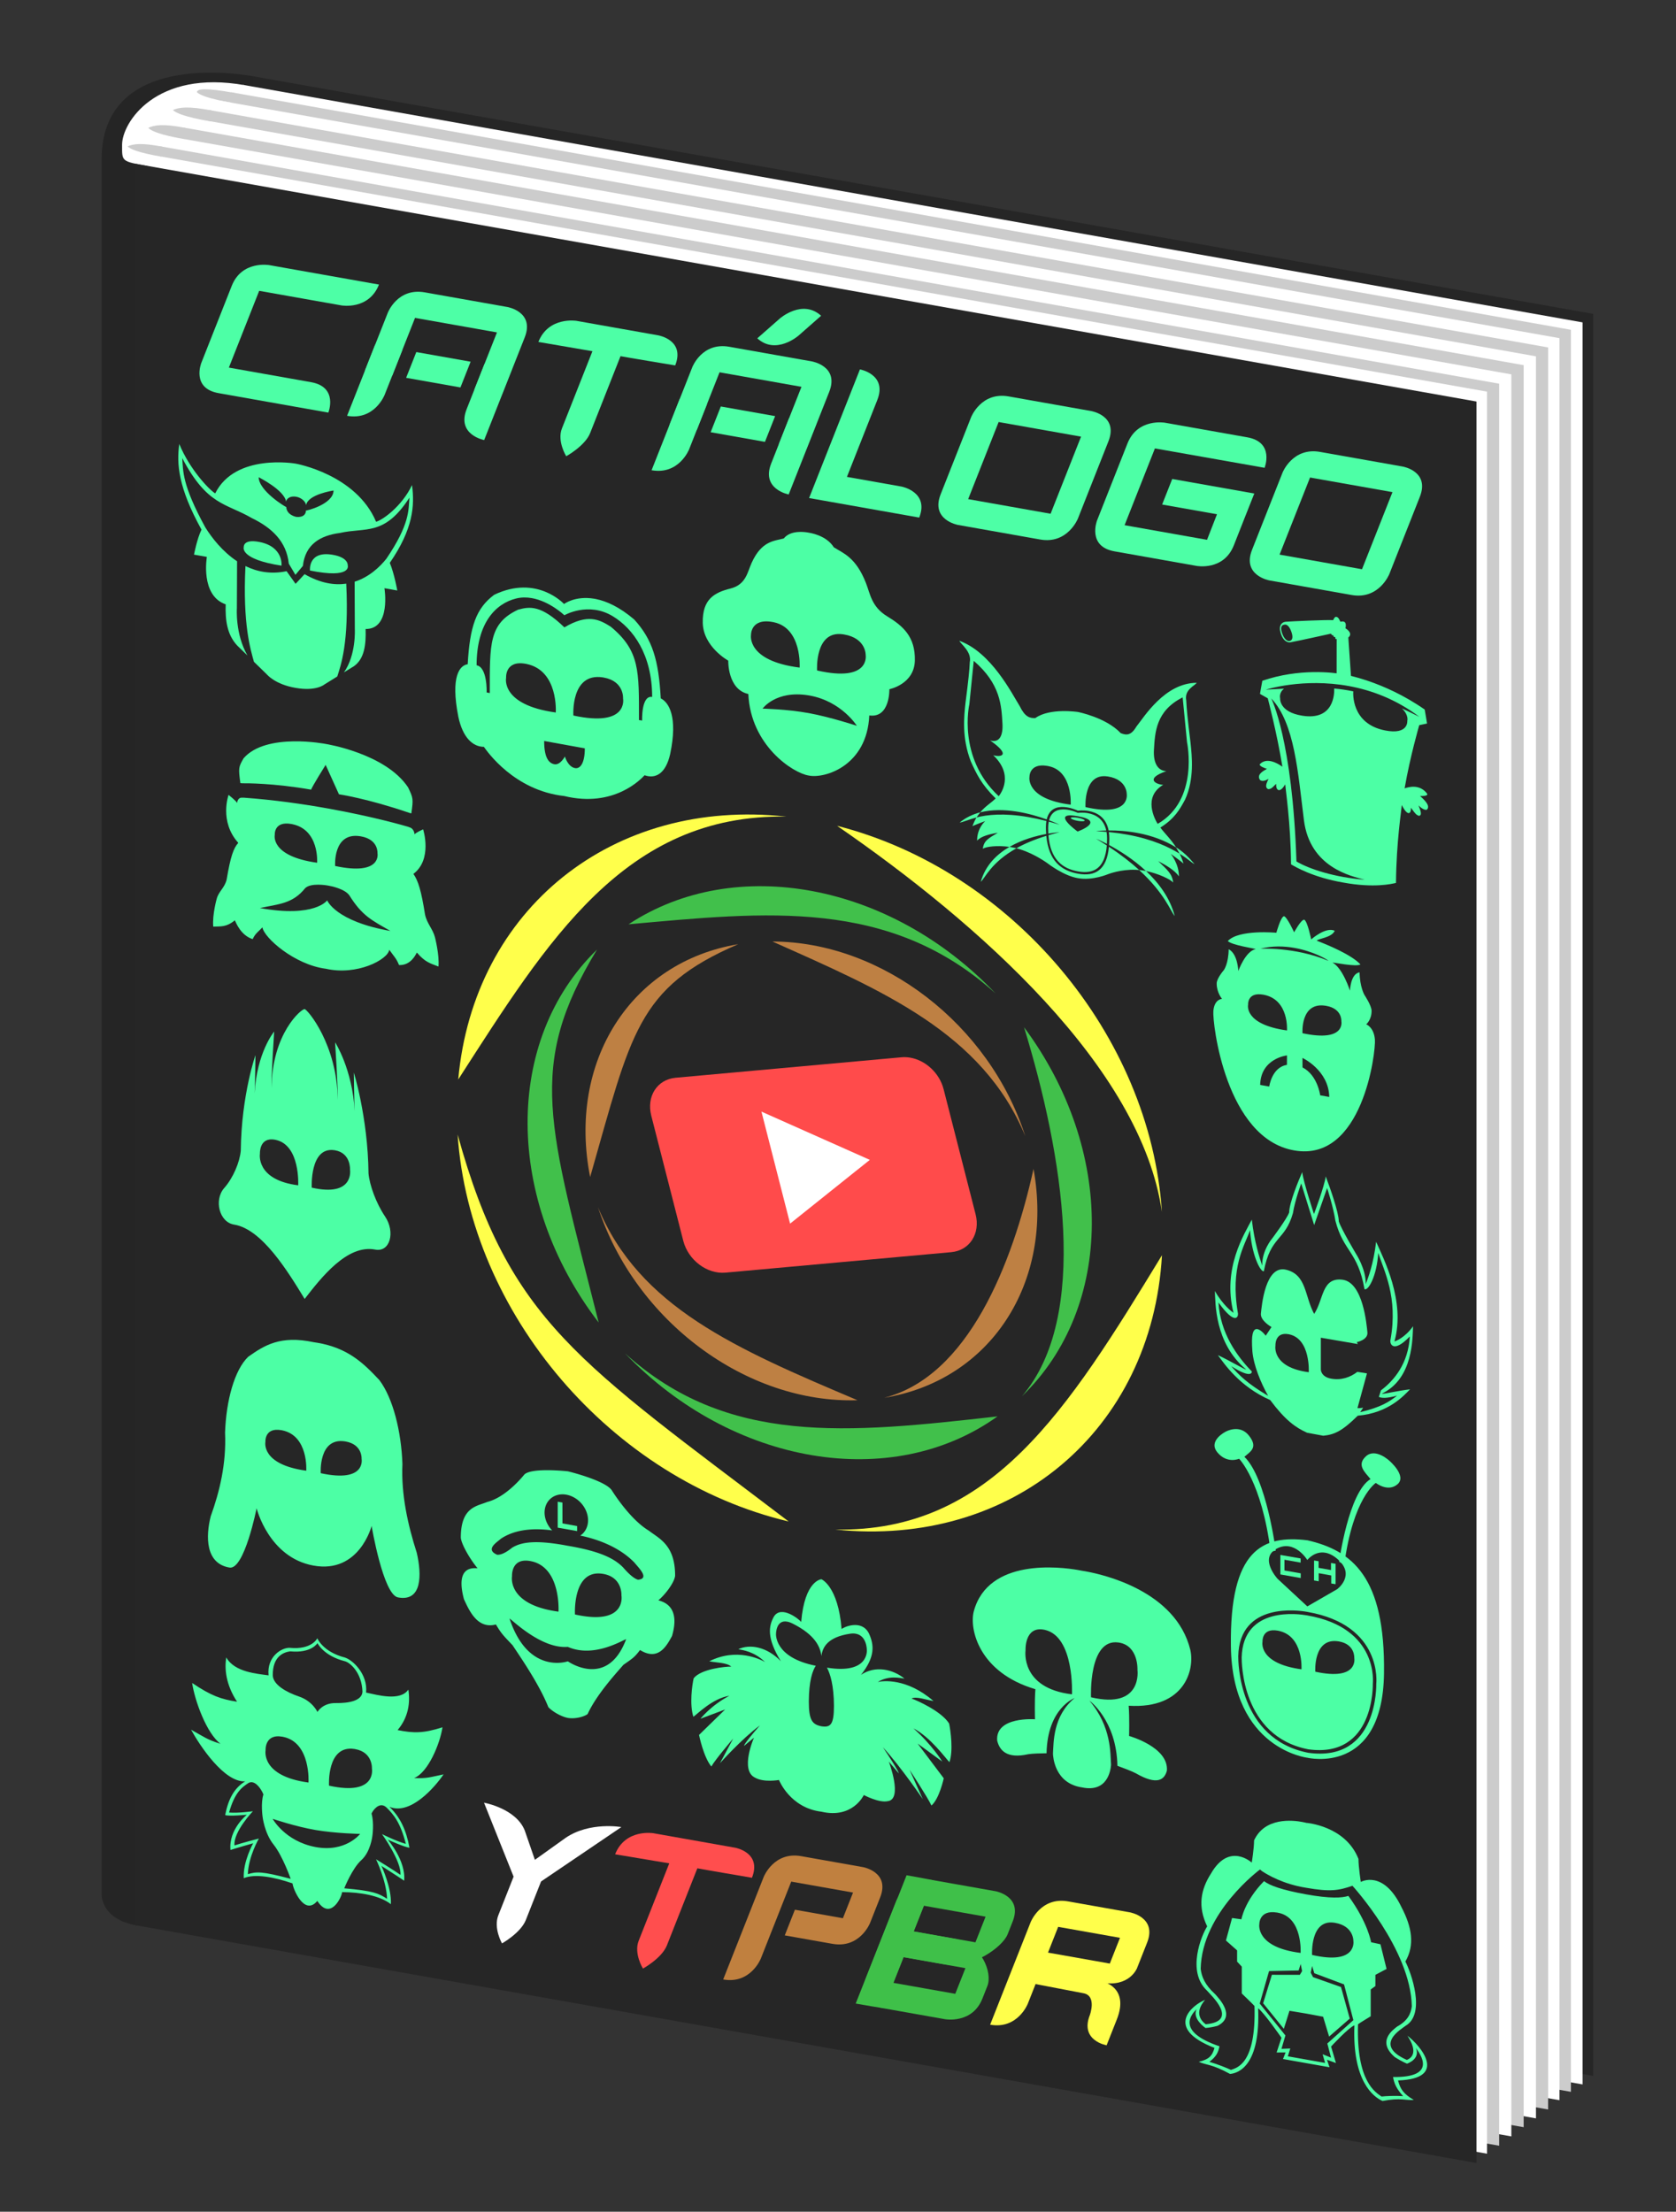 <?xml version="1.0" encoding="UTF-8" standalone="no"?>
<!-- Created with Inkscape (http://www.inkscape.org/) -->

<svg
   width="720"
   height="950"
   viewBox="0 0 190.5 251.354"
   version="1.1"
   id="svg5"
   xml:space="preserve"
   sodipodi:docname="ytpbr-wiki-logo-clean.svg"
   inkscape:version="1.2.2 (b0a8486541, 2022-12-01)"
   xmlns:inkscape="http://www.inkscape.org/namespaces/inkscape"
   xmlns:sodipodi="http://sodipodi.sourceforge.net/DTD/sodipodi-0.dtd"
   xmlns="http://www.w3.org/2000/svg"
   xmlns:svg="http://www.w3.org/2000/svg"><rect x="0" y="0" width="190.5" height="251.354" fill="#333333" stroke="none"/><sodipodi:namedview
     id="namedview7"
     pagecolor="#505050"
     bordercolor="#eeeeee"
     borderopacity="1"
     inkscape:showpageshadow="0"
     inkscape:pageopacity="0"
     inkscape:pagecheckerboard="0"
     inkscape:deskcolor="#505050"
     inkscape:document-units="mm"
     showgrid="false"
     inkscape:zoom="0.70710678"
     inkscape:cx="258.09398"
     inkscape:cy="436.99199"
     inkscape:window-width="2560"
     inkscape:window-height="1003"
     inkscape:window-x="0"
     inkscape:window-y="0"
     inkscape:window-maximized="1"
     inkscape:current-layer="layer1"
     showguides="true" /><defs
     id="defs2"><rect
       x="28.431"
       y="30.538"
       width="664.816"
       height="165.373"
       id="rect18229" /></defs><g
     inkscape:label="Camada 1"
     inkscape:groupmode="layer"
     id="layer1"><g
       id="g2642-3"
       transform="matrix(0.801,0.142,0,0.801,-524.938,-368.597)"><path
         style="fill:#252525;fill-opacity:1;stroke:#000000;stroke-width:0;stroke-linecap:round;stroke-linejoin:round;stroke-opacity:0;paint-order:stroke fill markers"
         d="m 691.435,348.446 c 0,0 -21.662,-0.554 -21.662,15.606 v 245.92 c 0,0 -0.375,3.764 5.021,3.764 V 365.481 l 16.767,-15.143 c -0.042,-0.63 -0.036,-1.801 -0.126,-1.892 z"
         id="path18391-2-9-6"
         sodipodi:nodetypes="csccccc" /><path
         style="fill:#ffffff;fill-opacity:1;stroke:#000000;stroke-width:0;stroke-linecap:round;stroke-linejoin:round;stroke-opacity:0;paint-order:stroke fill markers"
         d="m 676.334,363.843 c -3.799,-0.034 -3.656,0.019 -3.656,-2.394 0,-3.118 4.766,-11.565 17.459,-11.529 0,1.558 -2.175,13.863 -2.175,13.863 z"
         id="path19119-7-7-7"
         sodipodi:nodetypes="csccc" /><path
         style="fill:#cccccc;fill-opacity:1;stroke:#000000;stroke-width:0;stroke-linecap:round;stroke-linejoin:round;stroke-opacity:0;paint-order:stroke fill markers"
         d="m 688.509,352.734 c 0,0 -4.328,0.11 -5.216,-0.614 0.056,-0.507 1.145,-0.855 5.311,-0.846 -0.12,0.846 -0.095,1.46 -0.095,1.46 z"
         id="path19121-4-8-7-2-4-5"
         sodipodi:nodetypes="cccc" /><rect
         style="fill:#262626;fill-opacity:1;stroke:#000000;stroke-width:0;stroke-dasharray:none;stroke-opacity:0;paint-order:stroke fill markers"
         id="rect17904-6-2-9-3"
         width="190.1"
         height="249.998"
         x="691.326"
         y="348.446" /><rect
         style="fill:#ffffff;fill-opacity:1;stroke:#000000;stroke-width:0;stroke-dasharray:none;stroke-opacity:0;paint-order:stroke fill markers"
         id="rect17904-6-8-6-4-5-1-6-1-5"
         width="190.1"
         height="249.998"
         x="689.823"
         y="349.92" /><rect
         style="fill:#cccccc;fill-opacity:1;stroke:#000000;stroke-width:0;stroke-dasharray:none;stroke-opacity:0;paint-order:stroke fill markers"
         id="rect17904-6-8-9-2-6-9-1-7-6"
         width="190.1"
         height="249.998"
         x="688.17"
         y="351.264" /><rect
         style="fill:#ffffff;fill-opacity:1;stroke:#000000;stroke-width:0;stroke-dasharray:none;stroke-opacity:0;paint-order:stroke fill markers"
         id="rect17904-6-8-6-4-5-0-0-2"
         width="190.1"
         height="249.998"
         x="686.548"
         y="352.739" /><rect
         style="fill:#cccccc;fill-opacity:1;stroke:#000000;stroke-width:0;stroke-dasharray:none;stroke-opacity:0;paint-order:stroke fill markers"
         id="rect17904-6-8-9-2-6-6-6-9"
         width="190.1"
         height="249.998"
         x="684.936"
         y="354.341" /><rect
         style="fill:#ffffff;fill-opacity:1;stroke:#000000;stroke-width:0;stroke-dasharray:none;stroke-opacity:0;paint-order:stroke fill markers"
         id="rect17904-6-8-6-4-1-0-1"
         width="190.1"
         height="249.998"
         x="683.21"
         y="355.908" /><rect
         style="fill:#cccccc;fill-opacity:1;stroke:#000000;stroke-width:0;stroke-dasharray:none;stroke-opacity:0;paint-order:stroke fill markers"
         id="rect17904-6-8-9-2-5-8-27"
         width="190.1"
         height="249.998"
         x="681.465"
         y="357.47" /><rect
         style="fill:#ffffff;fill-opacity:1;stroke:#000000;stroke-width:0;stroke-dasharray:none;stroke-opacity:0;paint-order:stroke fill markers"
         id="rect17904-6-8-6-9-5-0"
         width="190.1"
         height="249.998"
         x="679.715"
         y="359.086" /><rect
         style="fill:#cccccc;fill-opacity:1;stroke:#000000;stroke-width:0;stroke-dasharray:none;stroke-opacity:0;paint-order:stroke fill markers"
         id="rect17904-6-8-9-4-3-9"
         width="190.1"
         height="249.998"
         x="677.987"
         y="360.717" /><rect
         style="fill:#ffffff;fill-opacity:1;stroke:#000000;stroke-width:0;stroke-dasharray:none;stroke-opacity:0;paint-order:stroke fill markers"
         id="rect17904-6-8-90-9-3"
         width="190.1"
         height="249.998"
         x="676.267"
         y="362.151" /><path
         style="fill:#cccccc;fill-opacity:1;stroke:#000000;stroke-width:0;stroke-linecap:round;stroke-linejoin:round;stroke-opacity:0;paint-order:stroke fill markers"
         d="m 678.251,362.148 c 0,0 -3.977,0.107 -4.793,-0.6 0.8,-0.49 1.927,-0.876 4.881,-0.828 -0.11,0.827 -0.087,1.428 -0.087,1.428 z"
         id="path19121-7-3-6" /><path
         style="fill:#cccccc;fill-opacity:1;stroke:#000000;stroke-width:0;stroke-linecap:round;stroke-linejoin:round;stroke-opacity:0;paint-order:stroke fill markers"
         d="m 681.549,359.081 c 0,0 -4.278,0.121 -5.156,-0.677 0.86,-0.552 2.073,-0.988 5.25,-0.933 -0.119,0.933 -0.094,1.609 -0.094,1.609 z"
         id="path19121-4-5-5-0" /><path
         style="fill:#cccccc;fill-opacity:1;stroke:#000000;stroke-width:0;stroke-linecap:round;stroke-linejoin:round;stroke-opacity:0;paint-order:stroke fill markers"
         d="m 685.265,355.909 c 0,0 -4.467,0.118 -5.383,-0.659 0.898,-0.538 2.165,-0.962 5.482,-0.908 -0.124,0.908 -0.098,1.567 -0.098,1.567 z"
         id="path19121-4-8-9-0-6" /><g
         id="g125801-8-2"
         transform="translate(674.385,362.872)"><rect
           style="fill:#262626;fill-opacity:1;stroke:#000000;stroke-width:0;stroke-dasharray:none;stroke-opacity:0;paint-order:stroke fill markers"
           id="rect17904-3-1-0-6"
           width="190.262"
           height="249.918"
           x="0.225"
           y="0.946" /><g
           id="g120231-0-4-1"
           transform="translate(-586.566,188.365)"><path
             id="path24663-9-9-9-1-8"
             style="fill:#ffff4b;fill-opacity:1;stroke:#000000;stroke-width:0;stroke-linecap:round;stroke-linejoin:round;stroke-dasharray:none;stroke-opacity:0;paint-order:stroke fill markers"
             d="m 679.128,-111.165 c -24.623,1.639 -44.385,20.967 -46.569,45.548 12.632,-21.841 23.616,-41.896 46.569,-45.548 z m 7.188,0.027 c 20.016,10.236 43.162,26.585 46.097,46.621 -1.649,-24.835 -21.283,-44.691 -46.097,-46.621 z m 46.104,52.755 c -13.391,24.35 -24.205,43.632 -46.375,47.139 25.107,-1.828 44.957,-22.005 46.375,-47.139 z m -99.947,0.598 c 1.727,25.125 21.839,45.061 46.977,46.568 -29.88,-17.421 -39.633,-21.344 -46.977,-46.568 z"
             sodipodi:nodetypes="ccccccccccccc" /><path
             id="path24663-9-0-2-8-1-7"
             style="fill:#41c04b;fill-opacity:1;stroke:#000000;stroke-width:0;stroke-linecap:round;stroke-linejoin:round;stroke-dasharray:none;stroke-opacity:0;paint-order:stroke fill markers"
             d="m 708.8,-91.344 c -14.845,-12.992 -36.94,-13.237 -52.069,-0.577 19.486,-5.206 37.031,-10.333 52.069,0.577 z m 4.048,4.079 c 5.528,17.1 9.37,39.425 -0.296,52.409 13.105,-14.97 13.232,-37.292 0.296,-52.409 z m -3.759,55.88 c -21.333,6.195 -38.345,10.981 -52.859,0.432 15.225,13.159 37.851,12.974 52.859,-0.432 z m -56.834,-56.157 c -13.226,15.178 -13.127,37.815 0.232,52.877 -7.042,-26.737 -10.338,-34.467 -0.232,-52.877 z"
             sodipodi:nodetypes="ccccccccccccc" /><path
             id="path24663-9-0-6-28-8-3-9"
             style="fill:#be8043;fill-opacity:1;stroke:#000000;stroke-width:0;stroke-linecap:round;stroke-linejoin:round;stroke-dasharray:none;stroke-opacity:0;paint-order:stroke fill markers"
             d="m 713.021,-71.849 c -5.093,-14.953 -20.317,-23.97 -35.877,-21.248 15.597,4.192 29.817,7.661 35.877,21.248 z m 1.174,4.449 c -3.013,14.072 -9.287,31.092 -21.189,36.226 15.082,-5.134 24.107,-20.563 21.189,-36.226 z m -24.98,37.246 c -17.274,-4.245 -30.988,-7.737 -36.829,-20.864 5.29,15.221 21.054,24.152 36.829,20.864 z m -16.929,-61.699 c -15.249,5.23 -24.243,20.968 -21.01,36.761 5.821,-21.361 6.631,-28.041 21.01,-36.761 z"
             sodipodi:nodetypes="ccccccccccccc" /><rect
             style="fill:#ffffff;fill-opacity:1;stroke:#000000;stroke-width:0;stroke-linecap:round;stroke-linejoin:round;stroke-opacity:0;paint-order:stroke fill markers"
             id="rect14400-9-5-5-2"
             width="19.85"
             height="17.066"
             x="672.842"
             y="-69.671" /><path
             id="rect13663-7-8-9-0"
             style="fill:#ff4b4b;fill-opacity:1;stroke:#000000;stroke-width:0;stroke-linecap:round;stroke-linejoin:round;stroke-opacity:0;paint-order:stroke fill markers"
             d="m 696.665,-80.083 c -0.404,0.004 -0.814,0.059 -1.223,0.169 l -32.034,8.583 c -2.617,0.701 -4.16,3.373 -3.459,5.99 l 4.541,16.948 c 0.701,2.617 3.373,4.16 5.99,3.459 l 32.034,-8.584 c 2.617,-0.701 4.16,-3.373 3.459,-5.99 l -4.541,-16.948 c -0.592,-2.208 -2.586,-3.652 -4.767,-3.628 z m -21.081,11.396 15.379,4.121 -11.313,11.054 z" /></g><g
           id="g95046-3-3-2"
           transform="matrix(0.195,0,-0.072,0.195,-84.505,409.283)"><path
             style="fill:#ff4e4e;fill-opacity:1;stroke:#000000;stroke-width:0;stroke-linecap:round;stroke-linejoin:round;stroke-dasharray:none;stroke-opacity:0;paint-order:stroke fill markers"
             d="m 491.149,-846.348 c 0,0 -10.386,-9.694 -10.386,-19.711 v -60.254 c -2.671,0 -38.196,0.361 -39.247,0.399 0,-20.016 20.267,-20.267 20.267,-20.267 h 59.39 c 0,0 19.698,-0.243 19.698,19.698 0,0 -36.492,0.27 -39.675,0.154 v 60.013 c 0,10.026 -10.047,19.968 -10.047,19.968 z"
             id="path53846-5-1-5-3-7-4-3"
             sodipodi:nodetypes="cccccccccc" /><path
             style="fill:#ffffff;fill-opacity:1;stroke:#000000;stroke-width:0;stroke-linecap:round;stroke-linejoin:round;stroke-dasharray:none;stroke-opacity:0;paint-order:stroke fill markers"
             d="m 388.518,-846.482 c 0,0 -10.049,-9.971 -10.049,-19.979 v -30.077 l -39.974,-49.987 c 0,0 23.254,-0.004 35.175,14.972 l 14.755,20.03 15.054,-20.019 c 11.96,-14.994 34.96,-14.972 34.96,-14.972 l -40.002,49.949 v 30.032 c 0,10 -9.918,20.049 -9.918,20.049 z"
             id="path57285-0-2-9-1-1-7"
             sodipodi:nodetypes="ccccccccccc" /><path
             id="path58907-5-9-2-3-5-5"
             style="fill:#c0803f;fill-opacity:1;stroke:#000000;stroke-width:0;stroke-linecap:round;stroke-linejoin:round;stroke-dasharray:none;stroke-opacity:0;paint-order:stroke fill markers"
             d="m 568.511,-948.554 c -19.83,0 -19.88,19.88 -19.88,19.88 v 79.897 c 19.994,0 19.984,-20.064 19.984,-20.064 v -9.468 -10.486 -19.985 -9.965 -10.011 h 44.978 v 19.976 h -34.933 v 19.985 h 34.675 c 20.02,0 20.002,-20.002 20.002,-20.002 v -19.961 c 0,-19.808 -19.797,-19.797 -19.797,-19.797 z" /><g
             id="g59434-1-0-8-8-0-9"
             transform="translate(541.839,-817.608)"
             style="fill:#3fc049;fill-opacity:1"><path
               style="fill:#3fc049;fill-opacity:1;stroke:#000000;stroke-width:0;stroke-linecap:round;stroke-linejoin:round;stroke-dasharray:none;stroke-opacity:0;paint-order:stroke fill markers"
               d="m 103.387,-30.726 v -79.897 c 0,0 0.05,-19.88 19.88,-19.88 h 45.03 c 0,0 19.797,-0.012 19.797,19.797 v 9.943 c 0,10.003 -14.778,30.02 -34.798,30.02 H 123.057 v -19.985 h 45.306 v -19.976 h -44.991 v 79.663 c 0,0 0.006,0.315 -19.984,0.315 z"
               id="path58907-9-1-2-3-0-8-2"
               sodipodi:nodetypes="ccscscsccccccc" /><path
               style="fill:#3fc049;fill-opacity:1;stroke:#000000;stroke-width:0;stroke-linecap:round;stroke-linejoin:round;stroke-dasharray:none;stroke-opacity:0;paint-order:stroke fill markers"
               d="m 103.513,-130.645 v 79.897 c 0,0 0.05,19.88 19.88,19.88 h 45.03 c 0,0 19.797,0.012 19.797,-19.797 v -9.946 c 0,-10.008 -14.992,-30.017 -35.012,-30.017 h -30.025 v 19.985 h 45.306 v 19.976 H 123.497 V -130.382 c 0,0 0.006,-0.262 -19.984,-0.262 z"
               id="path58907-9-4-0-8-0-9-3-2"
               sodipodi:nodetypes="ccscscsccccccc" /></g><g
             id="g59899-8-3-1-7-5-8"
             transform="translate(742.296,-950.316)"
             style="fill:#ffff4b;fill-opacity:1"><path
               style="fill:#ffff4b;fill-opacity:1;stroke:#000000;stroke-width:0;stroke-linecap:round;stroke-linejoin:round;stroke-dasharray:none;stroke-opacity:0;paint-order:stroke fill markers"
               d="M 0.032,100.019 V 20.122 c 0,0 0.05,-19.88 19.88,-19.88 h 45.03 c 0,0 19.797,-0.012 19.797,19.797 v 19.961 c 0,0 0.018,15.002 -20.002,15.002 H 19.702 V 40.101 H 64.995 V 20.041 h -44.978 v 59.914 c 0,0 0.006,20.064 -19.984,20.064 z"
               id="path58907-6-5-8-7-9-6-9"
               sodipodi:nodetypes="ccscscsccccccc" /><path
               style="fill:#ffff4b;fill-opacity:1;stroke:#000000;stroke-width:0;stroke-linecap:round;stroke-linejoin:round;stroke-dasharray:none;stroke-opacity:0;paint-order:stroke fill markers"
               d="m 19.53,54.126 45.604,0.04 c 0,0 19.641,0.524 19.641,25.611 v 20.194 c 0,0 -19.524,0.165 -19.524,-19.835 0,0.252 -0.197,-15.056 -10.308,-15.056 L 19.473,64.582 Z"
               id="path59895-0-0-8-9-5-7"
               sodipodi:nodetypes="ccsccccc" /></g></g><g
           id="g95035-3-9-3"
           transform="matrix(0.195,0,-0.072,0.195,-87.68,220.69)"><path
             style="fill:#4dffa6;fill-opacity:1;stroke:#000000;stroke-width:0;stroke-linecap:round;stroke-linejoin:round;stroke-dasharray:none;stroke-opacity:0;paint-order:stroke fill markers"
             d="M 232.599,-1070.414 H 152.759 c 0,0 -19.947,-0.044 -19.947,19.947 0,19.991 0,59.916 0,59.916 0,0 -0.159,19.829 19.829,19.829 19.988,0 79.915,0 79.915,0 0,0 0.091,-19.908 -19.908,-19.908 -19.999,0 -59.834,0 -59.834,0 v -59.771 h 59.883 c 0,0 19.901,0.033 19.901,-20.013 z"
             id="path52997-2-0-1-2-9-6" /><g
             id="g95009-4-0-1"><path
               style="fill:#4dffa6;fill-opacity:1;stroke:#000000;stroke-width:0;stroke-linecap:round;stroke-linejoin:round;stroke-dasharray:none;stroke-opacity:0;paint-order:stroke fill markers"
               d="m 246.16,-970.8 v -80.142 c 0,0 -0.267,-19.707 19.707,-19.707 19.974,0 60.164,0 60.164,0 0,0 19.876,-0.076 19.876,19.876 0,19.953 0,79.928 0,79.928 0,0 -20.223,-0.217 -20.223,-20.223 0,-20.005 0,-59.756 0,-59.756 h -59.617 v 59.982 c 0,0 0.093,20.04 -19.908,20.04 z"
               id="path53389-7-1-4-3-7-2" /><path
               id="path53391-7-96-9-7-6-9"
               style="fill:#4dffa6;fill-opacity:1;stroke:#000000;stroke-width:0;stroke-linecap:round;stroke-linejoin:round;stroke-dasharray:none;stroke-opacity:0;paint-order:stroke fill markers"
               d="m 246.143,-1026.112 0.021,20.042 h 19.904 v -20.042 z m 29.97,0 v 20.042 h 39.526 v -20.042 z m 49.572,0 v 20.042 h 20.005 v -20.042 z" /></g><g
             id="g95019-1-3-3"><g
               id="g95013-2-7-19"><path
                 style="fill:#4dffa6;fill-opacity:1;stroke:#000000;stroke-width:0;stroke-linecap:round;stroke-linejoin:round;stroke-dasharray:none;stroke-opacity:0;paint-order:stroke fill markers"
                 d="m 467.867,-970.496 v -80.142 c 0,0 -0.267,-19.707 19.707,-19.707 19.974,0 60.164,0 60.164,0 0,0 19.876,-0.077 19.876,19.876 0,19.953 0,79.928 0,79.928 0,0 -20.223,-0.217 -20.223,-20.223 0,-20.005 0,-59.756 0,-59.756 h -59.617 v 59.982 c 0,0 0.093,20.04 -19.908,20.04 z"
                 id="path53389-0-2-4-7-2-6-4" /><path
                 id="path53391-9-8-4-4-0-1-7"
                 style="fill:#4dffa6;fill-opacity:1;stroke:#000000;stroke-width:0;stroke-linecap:round;stroke-linejoin:round;stroke-dasharray:none;stroke-opacity:0;paint-order:stroke fill markers"
                 d="m 467.851,-1025.808 0.02,20.042 h 19.904 v -20.042 z m 29.969,0 v 20.042 h 39.526 v -20.042 z m 49.572,0 v 20.042 h 20.006 v -20.042 z" /></g><path
               style="fill:#4dffa6;fill-opacity:1;stroke:#000000;stroke-width:0;stroke-linecap:round;stroke-linejoin:round;stroke-dasharray:none;stroke-opacity:0;paint-order:stroke fill markers"
               d="m 504.319,-1080.101 10.04,-17.39 c 0,0 10.02,-17.236 27.297,-7.261 l -10.006,17.331 c 0,0 -10.035,17.305 -27.331,7.32 z"
               id="path54299-9-9-9-2-5-8"
               sodipodi:nodetypes="ccccc" /></g><path
             style="fill:#4dffa6;fill-opacity:1;stroke:#000000;stroke-width:0;stroke-linecap:round;stroke-linejoin:round;stroke-dasharray:none;stroke-opacity:0;paint-order:stroke fill markers"
             d="m 582.468,-1070.746 c 0,0 20.037,0.062 20.037,20.037 v 59.862 h 39.822 c 0,0 20.271,0.291 20.271,20.271 h -80.147 z"
             id="path54706-3-93-9-1-0-4"
             sodipodi:nodetypes="csccccc" /><path
             id="path55108-6-60-4-7-6-5"
             style="fill:#4dffa6;fill-opacity:1;stroke:#000000;stroke-width:0;stroke-linecap:round;stroke-linejoin:round;stroke-dasharray:none;stroke-opacity:0;paint-order:stroke fill markers"
             d="m 690.867,-1070.264 c -19.982,0 -19.956,19.921 -19.956,19.921 v 60.106 c 0,19.979 20.02,20.02 20.02,20.02 h 59.813 c 19.966,0 20.04,-20.041 20.04,-20.041 v -60.204 c 0,-19.971 -19.802,-19.803 -19.802,-19.803 z m 0.06,19.925 h 59.983 v 60.033 h -59.983 z" /><path
             id="path55108-2-8-5-5-5-5-0"
             style="fill:#4dffa6;fill-opacity:1;stroke:#000000;stroke-width:0;stroke-linecap:round;stroke-linejoin:round;stroke-dasharray:none;stroke-opacity:0;paint-order:stroke fill markers"
             d="m 917.556,-1070.067 c -19.982,0 -19.956,19.921 -19.956,19.921 v 60.106 c 0,19.979 20.02,20.02 20.02,20.02 h 59.813 c 19.966,0 20.04,-20.041 20.04,-20.041 v -60.204 c 0,-19.971 -19.802,-19.803 -19.802,-19.803 z m 0.06,19.925 h 59.983 v 60.033 h -59.983 z" /><path
             style="fill:#4dffa6;fill-opacity:1;stroke:#000000;stroke-width:0;stroke-linecap:round;stroke-linejoin:round;stroke-dasharray:none;stroke-opacity:0;paint-order:stroke fill markers"
             d="m 884.108,-1051.339 c 0,0 0.051,-19.953 -19.953,-19.953 h -59.883 c 0,0 -19.968,-0.026 -19.968,19.968 v 60.001 c 0,0 0.163,20.129 20.129,20.129 h 59.811 c 0,0 19.765,0.264 19.765,-19.765 -0.065,-0.244 0,-40.344 0,-40.344 H 824.285 v 19.903 h 39.924 l 0.091,19.883 h -59.994 v -59.784 z"
             id="path55552-0-0-9-1-0-3"
             sodipodi:nodetypes="cscscscccccccccc" /><path
             style="fill:#4dffa6;fill-opacity:1;stroke:#000000;stroke-width:0;stroke-linecap:round;stroke-linejoin:round;stroke-dasharray:none;stroke-opacity:0;paint-order:stroke fill markers"
             d="m 406.052,-969.662 c 0,0 -10.387,-9.694 -10.387,-19.711 v -60.087 c -2.671,0 -38.196,0.195 -39.247,0.232 0,-20.016 20.267,-20.267 20.267,-20.267 h 59.39 c 0,0 19.698,-0.243 19.698,19.698 0,0 -36.492,0.437 -39.675,0.321 v 59.846 c 0,10.025 -10.047,19.968 -10.047,19.968 z"
             id="path53846-54-6-3-2-3-7-8-6"
             sodipodi:nodetypes="cccccccccc" /></g><path
           id="path1804-5-3-4-1-1"
           style="fill:#4cffa5;fill-opacity:1;stroke:#000000;stroke-width:0;stroke-linecap:butt;stroke-linejoin:miter;stroke-dasharray:none;stroke-dashoffset:0;stroke-opacity:1;paint-order:stroke markers fill"
           d="m 95.634,36.348 c -0.485,-0.003 -2.486,0.07 -3.441,1.445 -1.295,0.602 -3.122,0.827 -4.565,4.275 -0.602,1.418 -0.786,3.222 -3.012,4.178 -2.227,0.956 -3.998,2.174 -3.924,5.567 0.074,3.394 3.617,4.717 3.617,4.717 0,0 -0.117,4.109 2.85,4.228 0.321,7.231 6.34,10.113 8.582,10.048 2.241,0.066 8.261,-2.817 8.582,-10.048 2.968,-0.119 2.85,-4.228 2.85,-4.228 0,0 3.543,-1.323 3.617,-4.717 0.074,-3.394 -1.698,-4.611 -3.924,-5.567 -2.227,-0.956 -2.411,-2.761 -3.012,-4.178 -1.442,-3.448 -3.27,-3.673 -4.564,-4.275 -1.091,-1.571 -3.548,-1.442 -3.548,-1.442 0,0 -0.038,-0.002 -0.107,-0.003 z m 5.087,13.556 c 3.159,-0.036 3.09,2.371 3.09,2.371 0,0 0.689,3.802 -6.898,3.415 0,0 -0.36,-5.642 3.655,-5.782 0.052,-0.002 0.103,-0.003 0.153,-0.004 z m -10.091,0.03 c 0.05,5.66e-4 0.101,0.002 0.153,0.004 4.015,0.141 3.655,5.782 3.655,5.782 -7.588,0.388 -6.899,-3.414 -6.899,-3.414 0,0 -0.068,-2.407 3.09,-2.372 z m 5.274,9.502 c 4.494,0.031 6.652,3.104 6.652,3.104 0,0 -3.708,-0.57 -6.807,-0.591 -3.099,-0.021 -6.57,0.527 -6.57,0.527 0,0 1.87,-2.971 6.51,-3.039 0.073,-9.58e-4 0.144,-9.58e-4 0.216,-9.58e-4 z" /><path
           id="path10924-7-9-7-9-1-2-0"
           style="fill:#4cffa5;fill-opacity:1;stroke:#000000;stroke-width:0;stroke-linecap:butt;stroke-linejoin:miter;stroke-dasharray:none;stroke-dashoffset:0;stroke-opacity:1;paint-order:stroke fill markers"
           d="m 25.927,163.648 c -0.144,0.002 -0.29,0.006 -0.439,0.01 -4.761,-0.17 -7.036,1.716 -9.3,3.716 -1.954,2.226 -3.125,6.778 -3.284,11.338 0.197,4.404 -0.783,8.548 -2.033,12.231 -0.72,2.973 -0.776,6.848 2.667,6.808 2.106,-0.025 3.843,-9.093 3.843,-9.093 0,0 1.722,6.671 8.056,6.699 6.528,0.038 8.264,-7.088 8.264,-7.088 0,0 1.634,9.454 3.739,9.478 3.442,0.04 3.387,-3.835 2.666,-6.808 -1.25,-3.683 -2.23,-7.827 -2.033,-12.231 -0.159,-4.56 -1.33,-9.113 -3.284,-11.338 -2.193,-1.938 -4.397,-3.769 -8.861,-3.724 z m 4.085,13.295 c 2.419,-0.003 2.267,2.063 2.267,2.063 0,0 0.684,3.323 -5.797,3.06 0,0 -0.337,-5.018 3.413,-5.122 0.04,-9e-4 0.079,-0.002 0.117,-0.002 z m -9.115,0.01 c 0.038,4e-5 0.077,4e-4 0.117,0.002 3.75,0.104 3.413,5.122 3.413,5.122 -6.481,0.263 -5.796,-3.06 -5.796,-3.06 0,0 -0.152,-2.066 2.267,-2.063 z" /><path
           id="path17576-7-20-7-2-6"
           style="fill:#4cffa5;fill-opacity:1;stroke:#000000;stroke-width:0;stroke-linecap:butt;stroke-linejoin:miter;stroke-dasharray:none;stroke-dashoffset:0;stroke-opacity:1;paint-order:stroke fill markers"
           d="m 24.199,116.628 c -0.423,-0.007 -4.636,4.249 -4.694,12.042 -0.087,-1.439 0.407,-8.374 0.362,-8.084 0,0 -2.463,3.396 -2.767,9.269 0.06,-1.055 0.12,-5.447 0.12,-5.447 0.102,-0.359 -2.007,5.896 -2.085,13.942 -0.163,1.65 -1.067,4.005 -2.356,5.693 -1.47,1.926 -0.714,5.005 1.45,4.932 3.951,-0.027 7.595,5.306 9.969,8.773 2.373,-3.471 6.017,-8.804 9.969,-8.777 2.164,0.073 2.921,-3.006 1.45,-4.932 -1.289,-1.688 -2.193,-4.043 -2.356,-5.693 -0.078,-8.046 -2.187,-14.301 -2.085,-13.942 0,0 0.06,4.392 0.12,5.447 -0.304,-5.873 -2.767,-9.269 -2.767,-9.269 -0.045,-0.29 0.449,6.645 0.362,8.084 -0.058,-7.793 -4.271,-12.049 -4.694,-12.039 z m 4.315,19.266 c 2.266,-0.003 2.123,2.37 2.123,2.37 0,0 0.641,3.817 -5.43,3.515 0,0 -0.316,-5.764 3.197,-5.883 0.037,-9.2e-4 0.074,-0.002 0.11,-0.002 z m -8.538,0.011 c 0.036,6e-5 0.073,5.9e-4 0.11,0.003 3.512,0.119 3.197,5.882 3.197,5.882 -6.07,0.302 -5.43,-3.515 -5.43,-3.515 0,0 -0.143,-2.373 2.123,-2.37 z" /><path
           id="path18357-9-4-1-6-32"
           style="fill:#4cffa5;fill-opacity:1;stroke:#000000;stroke-width:0;stroke-linecap:butt;stroke-linejoin:miter;stroke-dasharray:none;stroke-dashoffset:0;stroke-opacity:1;paint-order:stroke fill markers"
           d="m 65.283,51.117 c -2.707,0.025 -4.277,1.508 -4.277,1.508 0,0 -3.828,-3.54 -9.909,0.447 -2.584,2.386 -3.454,5.111 -3.762,10.521 -1.103,0.344 -2.467,2.102 -1.33,7.681 0.626,2.865 2.053,3.901 3.626,3.634 0.448,0.543 4.279,5.428 11.402,4.958 7.123,0.459 10.955,-4.425 11.403,-4.969 1.574,0.267 3.001,-0.769 3.626,-3.634 1.137,-5.579 -0.226,-7.337 -1.33,-7.681 -0.308,-5.41 -1.178,-8.135 -3.762,-10.521 -2.09,-1.411 -3.921,-1.904 -5.424,-1.942 -0.09,-0.003 -0.178,-0.003 -0.266,-0.003 z m -8.86,1.484 c 2.564,-0.004 4.631,1.612 4.631,1.612 0,0 3.387,-2.572 6.868,-1.079 2.884,1.236 5.578,4.437 5.589,10.46 -1.549,0.011 -1.427,3.55 -1.425,3.6 0.062,8.4e-4 2.76e-4,0.009 2.76e-4,0.009 0,0 -2.67e-4,-0.008 -2.76e-4,-0.009 -0.046,-8.41e-4 -0.152,8.4e-4 -0.445,0.014 -0.003,-6.954 0.135,-9.849 -4.006,-12.538 -1.664,-0.756 -3.265,-1.275 -6.58,1.261 -3.315,-2.613 -4.917,-2.093 -6.58,-1.337 -4.141,2.689 -4.004,5.584 -4.006,12.538 -0.293,-0.013 -0.399,-0.015 -0.445,-0.014 l -2.77e-4,0.009 c 0,0 -0.062,-0.008 2.77e-4,-0.009 0.002,-0.049 0.124,-3.589 -1.425,-3.6 0.011,-6.023 2.705,-9.223 5.589,-10.46 0.761,-0.326 1.518,-0.455 2.236,-0.456 z m 10.201,9.46 c 2.942,-0.003 2.756,2.477 2.756,2.477 0,0 0.832,3.99 -7.048,3.674 0,0 -0.41,-6.025 4.15,-6.149 0.048,-8.41e-4 0.096,-0.003 0.142,-0.003 z m -11.083,0.012 c 0.047,4.2e-5 0.094,5.31e-4 0.142,0.003 4.559,0.124 4.15,6.149 4.15,6.149 -7.88,0.316 -7.048,-3.674 -7.048,-3.674 0,0 -0.185,-2.48 2.756,-2.477 z m 2.644,10.487 5.769,0.023 c 0,2.108 -0.654,3.065 -1.412,3.048 -1,-0.023 -1.417,-1.386 -1.417,-1.386 0,0 -0.655,1.373 -1.498,1.357 -0.724,-0.011 -1.442,-0.56 -1.442,-3.043 z" /><path
           id="path21025-0-7-1-9-0"
           style="fill:#4cffa5;fill-opacity:1;stroke:#000000;stroke-width:0;stroke-linecap:butt;stroke-linejoin:miter;stroke-dasharray:none;stroke-dashoffset:0;stroke-opacity:1;paint-order:stroke fill markers"
           d="m 25.998,205.566 c 0,0 -0.751,1.803 -3.916,2.058 -1.112,0.145 -3.273,1.785 -3.002,4.438 -1.565,0.051 -4.837,0.425 -6.001,-1.483 -0.284,1.724 -0.035,3.902 1.525,6.012 -2.274,0.052 -3.66,-0.18 -6.369,-1.524 0.358,2.421 2.056,6.81 4.026,7.912 -1.865,-0.24 -2.292,-0.541 -4.18,-1.26 1.243,2.054 4.724,6.682 7.679,5.966 -1.532,1.21 -2.388,2.886 -2.839,5.294 0.611,0.084 3.081,-0.595 3.081,-0.595 0,0 -2.6,2.495 -2.328,5.412 0.901,-0.456 3.221,-1.523 3.221,-1.523 0,0 -1.469,2.858 -1.336,5.19 1.589,-0.956 4.357,-0.926 6.922,-0.483 0.033,0.676 1.651,4.413 3.515,1.859 1.864,2.542 3.482,-1.195 3.515,-1.871 2.565,-0.443 5.333,-0.473 6.922,0.483 0.134,-2.332 -1.336,-5.19 -1.336,-5.19 0,0 2.32,1.067 3.221,1.523 0.272,-2.917 -2.328,-5.412 -2.328,-5.412 0,0 2.47,0.679 3.081,0.595 -0.452,-2.408 -1.308,-4.084 -2.839,-5.294 2.955,0.716 6.437,-3.911 7.68,-5.965 -1.888,0.719 -2.315,1.02 -4.18,1.26 1.97,-1.102 3.668,-5.491 4.026,-7.912 -2.709,1.343 -4.095,1.576 -6.369,1.524 1.56,-2.11 1.809,-4.288 1.525,-6.012 -1.164,1.908 -4.436,1.534 -6.001,1.483 0.27,-2.652 -1.891,-4.293 -3.002,-4.438 -3.165,-0.255 -3.916,-2.046 -3.916,-2.046 z m 0.02,0.69 c 0,0 0.823,1.636 3.867,1.882 0.741,0.029 2.441,1.193 2.516,3.884 -0.066,1.291 -1.898,1.973 -3.789,2.281 -1.891,0.308 -2.595,1.721 -2.595,1.721 0,0 -0.704,-1.412 -2.595,-1.72 -1.891,-0.308 -3.682,-1.038 -3.747,-2.329 -0.035,-2.722 1.543,-3.574 2.466,-3.861 3.044,-0.246 3.876,-1.857 3.876,-1.857 z m 5.346,14.091 c 2.541,-0.004 2.381,2.353 2.381,2.353 0,0 0.718,3.79 -6.089,3.49 0,0 -0.354,-5.724 3.585,-5.842 0.042,-0.001 0.083,-0.002 0.123,-0.002 z m -10.326,0.071 c 0.04,4e-5 0.081,6.3e-4 0.123,0.002 3.938,0.118 3.585,5.842 3.585,5.842 -6.807,0.3 -6.089,-3.49 -6.089,-3.49 0,0 -0.16,-2.356 2.381,-2.354 z m 14.19,7.219 c 0.182,-0.005 0.372,0.05 0.564,0.188 1.029,0.837 1.994,1.796 2.767,4.691 -1.31,-0.118 -3.384,-0.785 -3.384,-0.785 0,0 2.789,3.388 2.617,5.316 -0.88,-0.464 -3.462,-1.594 -3.462,-1.594 0,0 1.477,2.797 1.565,5.331 -1.217,-0.568 -1.939,-0.78 -6.077,-0.413 0,0 1.137,-3.049 2.434,-4.438 1.297,-1.389 1.553,-3.669 1.553,-3.669 0,0 0.277,-1.908 -0.114,-3.171 0.101,-0.31 0.748,-1.436 1.537,-1.455 z m -18.422,0.004 c 0.789,0.019 1.436,1.145 1.537,1.455 -0.39,1.262 -0.114,3.171 -0.114,3.171 0,0 0.257,2.28 1.554,3.669 1.297,1.389 2.434,4.438 2.434,4.438 -4.138,-0.367 -4.861,-0.155 -6.078,0.413 0.088,-2.534 1.566,-5.331 1.566,-5.331 0,0 -2.583,1.13 -3.463,1.594 -0.172,-1.928 2.617,-5.316 2.617,-5.316 0,0 -2.074,0.667 -3.384,0.785 0.772,-2.894 1.738,-3.853 2.767,-4.691 0.192,-0.137 0.382,-0.192 0.564,-0.188 z m 15.263,4.612 c 0,0 -2.066,3.051 -6.371,2.985 -4.305,-0.065 -6.04,-2.923 -6.04,-2.923 0,0 3.221,0.526 6.096,0.506 2.875,-0.02 6.315,-0.568 6.315,-0.568 z" /><path
           id="path24374-8-1-0-6-1-1-6"
           style="fill:#4cffa5;fill-opacity:1;stroke:#000000;stroke-width:0;stroke-linecap:butt;stroke-linejoin:miter;stroke-dasharray:none;stroke-dashoffset:0;stroke-opacity:1;paint-order:stroke fill markers"
           d="m 97.525,184.518 c 0,0 -2.371,0.546 -2.867,6.569 -0.253,-0.316 -2.843,-1.95 -3.878,-0.067 -0.745,1.49 -1.036,3.225 0.999,6.154 -2.014,-1.733 -4.427,-1.683 -6.042,-0.641 0.603,0.025 2.222,-0.099 3.785,1.148 -0.688,-0.291 -4.078,-1.323 -7.904,1.298 1.064,0.022 2.45,-0.264 3.119,0.199 -0.784,0.123 -4.275,1.071 -5.336,2.603 -0.217,0.996 -0.607,3.79 -0.043,5.473 0.578,-0.496 2.725,-3.092 5.111,-3.891 -2.65,1.863 -4.101,3.99 -4.101,3.99 l 3.502,-1.939 -3.707,4.27 c 0,0 0.631,3.038 1.748,4.171 0.516,-1.039 3.1,-4.517 3.1,-4.517 l -1.879,3.836 c 0,0 3.031,-3.953 5.668,-6.372 -2.406,3.179 -2.249,3.305 -2.249,3.305 l 1.407,-1.414 c 0,0 -2.046,5.02 0.172,5.653 1.253,0.483 3.375,-0.279 3.375,-0.279 0,0 1.562,3.684 6.02,3.432 4.459,0.25 6.021,-3.434 6.021,-3.434 0,0 2.122,0.763 3.375,0.279 2.218,-0.633 0.172,-5.653 0.172,-5.653 l 1.407,1.414 c 0,0 0.158,-0.126 -2.249,-3.305 2.636,2.418 5.668,6.372 5.668,6.372 l -1.878,-3.836 c 0,0 2.584,3.478 3.1,4.517 1.117,-1.133 1.748,-4.171 1.748,-4.171 l -3.707,-4.27 3.502,1.939 c 0,0 -1.45,-2.127 -4.101,-3.99 2.386,0.798 4.533,3.395 5.111,3.891 0.563,-1.683 0.173,-4.477 -0.043,-5.473 -1.06,-1.532 -4.551,-2.48 -5.336,-2.604 0.669,-0.463 2.054,-0.177 3.119,-0.199 -3.826,-2.621 -7.216,-1.589 -7.904,-1.298 1.563,-1.247 3.181,-1.123 3.785,-1.148 -1.615,-1.042 -4.154,-1.175 -6.168,0.557 2.035,-2.929 1.869,-4.58 1.125,-6.071 -1.034,-1.883 -3.625,-0.25 -3.878,0.067 -0.497,-6.023 -2.868,-6.567 -2.868,-6.567 z m 4.853,6.864 c 1.6,-0.019 1.594,2.003 1.594,2.003 0,0 0.393,3.442 -5.657,3.537 0.469,0.797 0.977,2.332 0.992,5.25 -1.04e-4,2.695 -0.5,3.173 -1.783,3.208 -1.283,-0.037 -1.782,-0.516 -1.782,-3.21 0.016,-2.903 0.518,-4.437 0.986,-5.237 -5.943,-0.118 -5.64,-3.535 -5.64,-3.535 0,0 -0.006,-2.023 1.594,-2.003 0.229,0.004 0.49,0.047 0.789,0.145 3.137,1.028 3.899,2.573 4.057,3.878 0.154,-1.307 0.913,-2.859 4.06,-3.891 0.299,-0.098 0.56,-0.143 0.789,-0.145 z" /><path
           id="path28823-7-9-7-0-1"
           style="fill:#4cffa5;fill-opacity:1;stroke:#000000;stroke-width:0;stroke-linecap:butt;stroke-linejoin:miter;stroke-dasharray:none;stroke-dashoffset:0;stroke-opacity:1;paint-order:stroke fill markers"
           d="m 165.757,114.659 c -0.553,1.343 -1.854,4.764 -1.853,6.049 -0.317,0.963 -2.418,4.128 -2.418,4.128 0,0 -1.464,1.958 -1.406,4.103 -0.387,-1.092 -1.098,-3.071 -1.477,-6.273 -1.026,2.171 -4.207,7.647 -2.598,13.677 -0.156,-0.061 -1.463,-0.764 -2.643,-2.621 0.089,1.617 -0.074,7.408 4.436,10.35 -0.176,0.071 -2.369,-0.856 -4.007,-1.324 0.878,1.037 3.035,3.901 7.417,5.055 2.149,2.493 3.599,3.262 5.246,3.713 l 2.292,0.015 c 1.648,-0.451 2.746,-1.218 4.894,-3.711 4.383,-1.154 6.539,-4.018 7.417,-5.054 -1.639,0.468 -3.832,1.395 -4.007,1.324 4.51,-2.942 4.347,-8.733 4.436,-10.35 -1.18,1.858 -2.487,2.56 -2.643,2.622 1.608,-6.03 -1.572,-11.506 -2.598,-13.677 -0.379,3.202 -1.09,5.181 -1.477,6.273 0.059,-2.145 -1.406,-4.103 -1.406,-4.103 0,0 -2.127,-3.2 -2.417,-4.128 4e-4,-1.286 -1.301,-4.706 -1.854,-6.049 -0.157,1.364 -1.667,5.63 -1.667,5.63 0,0 -1.51,-4.283 -1.667,-5.647 z m -0.143,1.637 1.837,5.575 1.837,-5.575 c 0,0 0.886,2.544 1.175,4.424 1.133,4.188 3.186,3.766 4.129,8.978 0.531,0.188 1.758,-2.175 1.95,-5.491 0.828,2.432 2.819,5.763 1.75,11.965 -0.174,0.571 0.292,2.061 2.735,-0.907 -0.227,3.892 -2.211,6.614 -4.098,8.379 -0.086,0.284 -0.167,0.547 -0.233,0.771 -0.021,0.071 -0.044,0.139 -0.069,0.205 0.356,0.112 1.088,0.049 2.591,-0.64 -1.124,1.088 -2.264,2.041 -5.23,3.277 0.14,-0.225 0.278,-0.461 0.414,-0.704 -0.463,0.158 -0.806,0.202 -0.806,0.202 l 1.349,-5.166 c 0,0 -0.743,-0.011 -1.369,0.026 -1.003,0.952 -2.296,1.634 -3.741,1.619 -1.445,-0.014 -1.435,-1.035 -1.435,-1.035 v -4.514 l 5.249,-0.03 -0.145,-0.244 c 0,0 1.612,-0.605 1.504,-1.654 -0.108,-1.049 -0.608,-7.022 -3.556,-6.845 -2.948,0.177 -2.63,3.264 -4.001,5.564 -1.371,-2.3 -1.053,-5.387 -4.001,-5.564 -2.948,-0.177 -3.448,5.796 -3.556,6.845 -0.108,1.049 1.503,1.654 1.503,1.654 l -0.818,1.374 c 0,0 -1.91,-2.193 -1.952,1.059 -0.006,0.407 0.016,0.934 0.058,1.506 0.18,1.964 1.178,4.213 2.228,5.907 -2.965,-1.237 -4.106,-2.19 -5.23,-3.278 3.032,1.39 2.927,0.233 2.927,0.233 -2.05,-1.726 -4.483,-4.614 -4.736,-8.949 2.443,2.967 2.91,1.478 2.736,0.907 -1.07,-6.202 0.922,-9.533 1.749,-11.965 0.193,3.316 1.419,5.678 1.95,5.49 0.943,-5.212 2.996,-4.79 4.129,-8.978 0.289,-1.88 1.175,-4.424 1.175,-4.424 z m -1.809,21.705 c 0.031,3e-5 0.063,5.6e-4 0.095,0.002 3.058,0.099 2.784,4.882 2.784,4.882 -5.286,0.251 -4.728,-2.917 -4.728,-2.917 0,0 -0.124,-1.969 1.849,-1.967 z" /><g
           id="g41667-0-4-5"
           transform="matrix(0.706,0,0,0.706,119.314,-130.105)"
           style="fill:#4cffa5;fill-opacity:1"><path
             id="path36582-3-0-1-4-2-5"
             style="fill:#4cffa5;fill-opacity:1;stroke:#000000;stroke-width:0;stroke-linecap:butt;stroke-linejoin:miter;stroke-dasharray:none;stroke-dashoffset:0;stroke-opacity:1;paint-order:stroke fill markers"
             d="m -81.8,432.986 c 0,0 -7.196,0.463 -8.749,2.172 -1.055,1.489 -4.155,5.454 -7.494,6.865 -2.021,1.223 -5.31,1.894 -5.293,8.139 0.168,1.438 1.993,4.134 3.364,5.521 -0.842,0.132 -4.533,0.264 -2.737,6.701 1.139,2.288 2.785,5.549 6.428,3.947 1.133,1.697 1.454,1.911 3.344,3.573 1.284,1.727 5.333,6.796 7.184,11.152 0.526,0.544 2.317,1.459 3.955,1.49 1.637,-0.033 3.428,-0.948 3.954,-1.492 1.85,-4.356 5.9,-9.424 7.184,-11.152 1.89,-1.663 2.212,-1.876 3.344,-3.573 3.642,1.603 5.288,-1.658 6.428,-3.947 1.796,-6.437 -1.896,-6.569 -2.738,-6.701 1.37,-1.387 3.196,-4.083 3.364,-5.521 0.017,-6.245 -3.272,-6.916 -5.293,-8.139 -3.339,-1.41 -6.439,-5.375 -7.494,-6.864 -1.554,-1.71 -8.749,-2.171 -8.749,-2.171 z m -0.331,4.751 a 4.371,4.371 0 0 1 4.37,4.37 4.371,4.371 0 0 1 -1.571,3.356 c 2.87,0.078 7.563,0.677 10.871,3.475 0.783,0.851 3.198,2.689 0.746,3.333 -0.656,-0.053 -1.663,-0.619 -3.025,-1.96 -1.682,-1.393 -4.407,-2.422 -11.14,-2.355 -6.551,-0.088 -9.376,0.959 -11.154,2.377 -1.361,1.34 -2.355,1.886 -3.011,1.939 -2.452,-0.644 -0.037,-2.483 0.746,-3.333 3.209,-2.746 7.477,-3.412 10.33,-3.514 a 4.371,4.371 0 0 1 -1.532,-3.319 4.371,4.371 0 0 1 4.371,-4.37 z m 7.429,14.605 c 3.898,-0.004 3.652,3.689 3.652,3.689 0,0 1.102,5.941 -9.34,5.471 0,0 -0.543,-8.971 5.498,-9.157 0.064,-0.002 0.127,-0.003 0.189,-0.003 z m -14.686,0.018 c 0.062,7e-5 0.125,10e-4 0.189,0.003 6.041,0.185 5.498,9.157 5.498,9.157 -10.442,0.47 -9.34,-5.471 -9.34,-5.471 0,0 -0.245,-3.693 3.652,-3.689 z m 19.283,12.28 c -3.769,10.761 -11.721,6.53 -11.721,6.53 0,0 -7.953,4.234 -11.721,-6.527 0.802,0.388 6.493,4.978 11.721,3.629 5.228,1.346 10.918,-3.245 11.721,-3.632 z" /><path
             style="fill:#4cffa5;fill-opacity:1;stroke:#000000;stroke-width:0;stroke-linecap:butt;stroke-linejoin:miter;stroke-dasharray:none;stroke-dashoffset:0;stroke-opacity:0;paint-order:stroke fill markers"
             d="m -82.911,439.458 h -0.949 v 5.212 h 3.899 v -1.007 l -2.944,-0.019 z"
             id="path37281-4-0-7-4"
             sodipodi:nodetypes="ccccccc" /></g><path
           id="path32920-8-75-6-1-8-4-76"
           style="fill:#4cffa5;fill-opacity:1;stroke:#000000;stroke-width:0;stroke-linecap:butt;stroke-linejoin:miter;stroke-dasharray:none;stroke-dashoffset:0;stroke-opacity:1;paint-order:stroke fill markers"
           d="m 135.075,176.75 c -0.361,-9.6e-4 -0.564,0.008 -0.564,0.008 0,0 -0.203,-0.008 -0.564,-0.007 -2.524,0.007 -12.749,0.538 -14.798,8.488 -0.654,2.631 0.731,8.561 8.744,9.495 -0.136,1.711 -0.058,4.279 -0.058,4.279 0,0 -5.648,0.568 -5.364,3.982 0.332,1.283 1.307,2.39 4.412,1.142 0.642,-0.212 1.781,-0.441 2.593,-0.593 0.128,-6.451 3.981,-8.533 3.981,-8.533 -3.089,3.077 -2.974,6.836 -3.071,8.428 0.007,0.325 0.183,4.187 4.125,4.057 3.618,0.119 4.064,-3.152 4.119,-3.943 -0.115,-1.507 0.099,-5.395 -3.08,-8.561 0,0 3.859,2.085 3.981,8.549 0.812,0.152 1.962,0.383 2.608,0.596 3.105,1.249 4.08,0.142 4.412,-1.141 0.284,-3.414 -5.364,-3.982 -5.364,-3.982 0,0 0.078,-2.567 -0.058,-4.278 8.013,-0.934 9.398,-6.865 8.744,-9.495 -2.049,-7.949 -12.274,-8.48 -14.798,-8.488 z m 4.724,9.268 c 2.75,-0.005 2.577,3.409 2.577,3.409 0,0 0.778,5.491 -6.59,5.056 0,0 -0.383,-8.292 3.88,-8.463 0.045,-0.002 0.09,-0.003 0.133,-0.003 z m -10.728,0.058 c 0.044,7e-5 0.088,9.7e-4 0.133,0.003 4.263,0.171 3.88,8.463 3.88,8.463 -7.368,0.434 -6.59,-5.056 -6.59,-5.056 0,0 -0.173,-3.413 2.577,-3.409 z" /><path
           id="path3101-3-8-5-0-5"
           style="fill:#4cffa5;fill-opacity:1;stroke:#000000;stroke-width:0;stroke-linecap:round;stroke-linejoin:round;stroke-dasharray:none;stroke-opacity:1;paint-order:stroke fill markers"
           d="m 165.806,206.859 c -1.427,-0.02 -5.374,0.261 -6.883,3.829 0,1.142 -0.33,3.207 -0.33,3.207 0,0 -3.191,-2.384 -5.779,2.57 -1.469,2.545 -1.911,5.018 -0.545,7.602 -0.807,1.398 -2.93,6.902 -0.042,9.103 0.564,0.564 4.636,3.536 -0.168,4.821 -0.648,-0.374 -1.658,-1.337 -0.086,-3.448 -1.82,1.051 -5.885,5.056 1.334,6.579 -0.327,1.22 -0.8,1.773 -2.234,2.372 1.098,0.294 1.832,-0.036 4.44,0.933 1.301,-0.348 4.309,-2.067 3.987,-10.026 0.859,0.496 3.311,3.596 3.311,3.596 l -0.691,2.216 1.274,-0.235 -0.363,0.998 3.3,-7.2e-4 3.3,-7e-4 -0.363,-0.998 1.274,0.236 -0.691,-2.216 c 0,0 2.452,-3.1 3.311,-3.596 -0.322,7.959 2.686,9.678 3.986,10.027 2.608,-0.969 3.342,-0.639 4.44,-0.933 -1.435,-0.599 -1.908,-1.152 -2.234,-2.372 7.219,-1.524 3.155,-5.528 1.334,-6.579 1.572,2.112 0.562,3.074 -0.086,3.448 -4.803,-1.284 -0.732,-4.257 -0.168,-4.821 2.888,-2.201 0.765,-7.705 -0.042,-9.103 1.366,-2.584 0.925,-5.057 -0.545,-7.602 -2.587,-4.954 -5.779,-2.57 -5.779,-2.57 0,0 -0.33,-2.065 -0.33,-3.207 -1.858,-4.392 -7.408,-3.803 -7.408,-3.803 0,0 -0.195,-0.021 -0.524,-0.025 z m 7.071,7.792 c 0.005,0.005 0.005,0.005 0.007,0.007 l 0.005,-0.002 c 0,0 8.255,7.545 8.419,15.589 -0.126,1.05 -0.564,2.15 -2.059,3.234 -0.558,0.533 -2.993,2.616 -0.343,4.421 1.029,0.47 1.721,0.614 1.721,0.614 0,0 1.93,-0.959 1.263,-2.439 0.617,0.738 3.103,3.651 -3.248,4.686 0.157,0.847 0.442,1.546 1.432,2.459 -1.097,0.116 -2.53,0.438 -3.061,0.601 -0.803,-0.44 -3.592,-1.413 -3.34,-9.66 0.223,-0.223 1.801,-1.454 1.801,-1.454 v -3.808 l 0.665,-0.594 v -1.595 l 1.584,-1.12 -0.867,-3.346 -1.327,-0.052 c 0,0 -0.418,-2.654 -3.224,-6.004 -0.88,0.453 -2.613,0.859 -6.013,0.845 -3.469,-0.014 -5.164,-0.348 -5.959,-0.817 -2.79,3.34 -3.207,5.983 -3.207,5.983 l -1.327,0.052 -0.868,3.347 1.584,1.12 v 1.595 l 0.665,0.594 v 3.808 c 0,0 1.579,1.232 1.801,1.454 0.252,8.246 -2.538,9.219 -3.34,9.66 -0.532,-0.163 -1.964,-0.485 -3.061,-0.601 0.99,-0.913 1.275,-1.612 1.432,-2.459 -6.35,-1.035 -3.865,-3.949 -3.248,-4.686 -0.668,1.48 1.262,2.439 1.262,2.439 0,0 0.693,-0.144 1.722,-0.614 2.65,-1.805 0.215,-3.888 -0.343,-4.421 -1.495,-1.084 -1.933,-2.184 -2.059,-3.235 0.164,-8.044 8.419,-15.589 8.419,-15.589 l 0.287,0.188 c 0.747,0.368 2.978,1.31 6.241,1.247 3.441,0 4.647,-0.435 6.586,-1.447 z m -10.71,5.694 c 0.082,-0.001 0.168,-2.8e-4 0.256,0.005 3.411,0.125 3.105,5.129 3.105,5.129 -6.445,0.344 -5.86,-3.028 -5.86,-3.028 0,0 -0.056,-2.068 2.499,-2.103 z m 8.223,3.8e-4 c 2.683,-0.032 2.625,2.103 2.625,2.103 0,0 0.586,3.373 -5.86,3.029 0,0 -0.306,-5.004 3.105,-5.129 0.044,-0.001 0.087,-0.005 0.13,-0.005 z m -3.228,6.7 0.308,0.972 4.221,0.835 1.322,4.841 -3.694,3.964 0.526,1.915 -1.196,-0.273 0.354,1.169 -2.647,3.6e-4 h -2.643 l 0.35,-1.169 -1.255,0.273 0.563,-2.001 -3.645,-3.879 1.322,-4.841 4.197,-0.831 0.291,-0.972 0.205,0.969 -0.322,0.587 -3.967,0.701 -1.242,4.258 2.935,3.109 0.802,-2.704 2.409,-0.024 2.364,0.021 0.851,2.667 2.931,-3.071 -1.243,-4.258 -3.966,-0.701 -0.331,-0.579 z" /><g
           id="g14301-1-3-6"
           transform="matrix(0.55,0,0,0.55,212.864,291.911)"
           style="fill:#4cffa5;fill-opacity:1"><path
             style="fill:#4cffa5;fill-opacity:1;stroke:#000000;stroke-width:0;stroke-linecap:butt;stroke-linejoin:miter;stroke-dasharray:none;stroke-dashoffset:0;stroke-opacity:1;paint-order:stroke fill markers"
             d="m -92.482,-223.436 c 0,0 -2.399,-18.301 -8.088,-22.758 1.514,-1.591 3.618,-3.004 1.181,-5.669 -2.451,-2.68 -6.066,0.084 -6.066,0.084 0,0 -4.568,3.104 -2.083,5.684 2.486,2.58 5.599,0.649 5.599,0.649 0,0 5.85,4.812 8.138,22.546 0.089,-0.036 1.319,-0.534 1.319,-0.534 z"
             id="path12361-3-7-6-2-9"
             sodipodi:nodetypes="ccscsccc" /><path
             style="fill:#4cffa5;fill-opacity:1;stroke:#000000;stroke-width:0;stroke-linecap:butt;stroke-linejoin:miter;stroke-dasharray:none;stroke-dashoffset:0;stroke-opacity:1;paint-order:stroke fill markers"
             d="m -76.122,-223.455 c 0,0 2.399,-18.301 8.088,-22.758 -1.514,-1.591 -3.618,-3.004 -1.181,-5.669 2.451,-2.68 6.066,0.084 6.066,0.084 0,0 4.568,3.104 2.083,5.684 -2.486,2.58 -5.599,0.649 -5.599,0.649 0,0 -5.85,4.812 -8.138,22.545 -0.089,-0.036 -1.319,-0.534 -1.319,-0.534 z"
             id="path12361-3-0-8-6-8-3"
             sodipodi:nodetypes="ccscsccc" /><path
             id="path11927-6-6-4-2-0-7"
             style="fill:#4cffa5;fill-opacity:1;stroke:#000000;stroke-width:0;stroke-linecap:butt;stroke-linejoin:miter;stroke-dasharray:none;stroke-dashoffset:0;stroke-opacity:1;paint-order:stroke fill markers"
             d="m -84.302,-227.538 c -11.527,0.626 -20.096,5.881 -19.751,30.874 0.365,26.452 19.751,25.222 19.751,25.222 0,0 19.386,1.211 19.751,-25.24 0.345,-24.992 -8.224,-30.248 -19.751,-30.855 z m 4.675,2.39 c 0.958,0.01 2.031,0.325 3.189,1.15 4.634,3.298 -0.205,7.719 -0.205,7.719 l -7.694,5.799 -7.694,-5.776 c 0,0 -4.839,-4.42 -0.205,-7.718 4.634,-3.298 7.899,1.524 7.899,1.524 0,0 1.836,-2.726 4.709,-2.697 z m -4.876,16.083 v 5.2e-4 c 0.128,0 0.197,0.002 0.197,0.002 19.547,-0.071 17.759,15.402 17.759,15.402 0,0 0.583,20.197 -17.521,20.901 -18.13,-0.306 -18.09,-20.542 -18.09,-21.715 0.324,-14.165 15.731,-14.592 17.656,-14.59 z m 0.006,0.916 c -1.829,-0.002 -16.467,0.404 -16.775,13.862 0,1.114 -0.038,20.341 17.188,20.631 17.2,-0.668 16.647,-19.858 16.647,-19.858 0,0 1.699,-14.7 -16.872,-14.633 0,0 -0.065,-0.002 -0.187,-0.002 z m 8.342,5.263 c 4.197,-0.004 3.933,3.579 3.933,3.579 0,0 1.187,5.765 -10.056,5.309 0,0 -0.585,-8.706 5.92,-8.885 0.069,-0.002 0.136,-0.003 0.203,-0.003 z m -15.812,0.017 c 0.067,6e-5 0.135,10e-4 0.204,0.003 6.505,0.18 5.92,8.885 5.92,8.885 -11.243,0.456 -10.056,-5.309 -10.056,-5.309 0,0 -0.264,-3.584 3.933,-3.58 z" /><path
             style="fill:#4cffa5;fill-opacity:1;stroke:#000000;stroke-width:0;stroke-linecap:butt;stroke-linejoin:miter;stroke-dasharray:none;stroke-dashoffset:0;stroke-opacity:1;paint-order:stroke fill markers"
             d="m -86.065,-222.543 -5.221,0.02 v 5.03 h 5.25 v -1.213 h -4.198 v -2.765 l 4.177,-0.003 z"
             id="path12768-1-1-3-4"
             sodipodi:nodetypes="ccccccccc" /><path
             style="fill:#4cffa5;fill-opacity:1;stroke:#000000;stroke-width:0;stroke-linecap:butt;stroke-linejoin:miter;stroke-dasharray:none;stroke-dashoffset:0;stroke-opacity:1;paint-order:stroke fill markers"
             d="m -82.592,-222.635 -0.012,5.155 h 1.211 v -2.086 l 3.227,0.013 v 2.066 l 1.123,-0.013 v -5.263 h -1.182 v 1.822 h -3.197 v -1.708 z"
             id="path12770-0-9-7-52"
             sodipodi:nodetypes="ccccccccccccc" /></g><path
           id="path13193-7-5-2-8-6-0-5"
           style="fill:#4cffa5;fill-opacity:1;stroke:#000000;stroke-width:0;stroke-linecap:butt;stroke-linejoin:miter;stroke-dasharray:none;stroke-dashoffset:0;stroke-opacity:1;paint-order:stroke fill markers"
           d="m 166.042,78.791 c -0.449,0.046 -1.435,2.048 -1.435,2.048 0,0 -0.987,-1.985 -1.436,-2.03 -0.465,0.153 -1.086,2.54 -1.086,2.54 0,0 -5.347,0.44 -6.89,2.4 0.585,0.483 3.843,0.379 3.971,0.437 -1.467,0.523 -2.479,3.547 -2.479,3.547 0,0 -0.075,-2.416 -1.366,-2.846 -0.032,2.082 -0.688,3.084 -0.688,3.084 0,0 -1.035,1.371 -1.014,2.083 -0.011,1.275 0.758,2.046 0.758,2.046 0,0 -1.082,0.198 -1.231,1.933 -0.149,1.735 1.743,17.78 11.462,17.749 9.719,0.014 11.611,-16.032 11.462,-17.767 -0.149,-1.735 -1.231,-1.933 -1.231,-1.933 0,0 0.769,-0.771 0.758,-2.046 0.02,-0.712 -1.015,-2.083 -1.015,-2.083 0,0 -0.655,-1.002 -0.688,-3.084 -1.291,0.43 -1.366,2.847 -1.366,2.847 0,0 -1.012,-3.024 -2.479,-3.547 0.128,-0.058 3.386,0.045 3.971,-0.437 -1.28,-1.168 -4.765,-1.983 -6.194,-2.269 0.075,-0.314 2.108,-0.776 2.539,-1.86 -1.283,-0.385 -3.338,1.815 -3.338,1.815 0,0 -0.518,-2.472 -0.984,-2.625 z m -1.372,4.252 c 2.637,0.006 4.61,0.8 4.816,0.983 -4.804,-1.166 -9.683,-0.004 -9.683,-0.004 1.701,-0.738 3.389,-0.982 4.868,-0.979 z m -4.438,7.421 c 0.036,2.9e-5 0.074,5.42e-4 0.112,0.002 3.568,0.091 3.248,4.478 3.248,4.478 -6.167,0.23 -5.516,-2.676 -5.516,-2.676 0,0 -0.145,-1.806 2.157,-1.804 z m 8.921,5.42e-4 c 2.302,-0.003 2.157,1.804 2.157,1.804 0,0 0.651,2.906 -5.516,2.676 0,0 -0.321,-4.388 3.247,-4.478 0.038,-8.52e-4 0.075,-0.002 0.112,-0.002 z m -3.365,7.987 c 0,0 3.726,1.067 3.803,4.861 h -1.287 c 0,0 -0.358,-2.801 -2.507,-3.514 -0.006,-0.451 -0.008,-0.73 -0.008,-1.346 z m -2.196,0.034 c 0,0.616 -0.003,0.895 -0.008,1.346 -2.149,0.713 -2.508,3.515 -2.508,3.515 h -1.287 c 0.077,-3.793 3.803,-4.861 3.803,-4.861 z" /><path
           id="path15167-3-1-6-8-6-4-0-4"
           style="fill:#4cffa5;fill-opacity:1;stroke:#000000;stroke-width:0;stroke-linecap:butt;stroke-linejoin:miter;stroke-dasharray:none;stroke-dashoffset:0;stroke-opacity:1;paint-order:stroke fill markers"
           d="m 27.207,78.475 c 0,0 -8.467,-0.161 -11.67,4.095 -0.734,1.402 -0.748,1.513 -0.46,3.612 l 0.3,-0.029 c 0.477,-0.092 4.353,-0.808 9.75,-0.825 -0.008,-0.224 2.049,-3.879 2.049,-3.879 l 1.889,3.838 c 0,0 3.969,-0.129 9.992,0.865 l 0.281,0.027 c 0.288,-2.099 0.274,-2.21 -0.46,-3.612 -3.204,-4.256 -11.67,-4.091 -11.67,-4.091 z m 0.341,9.101 c -3.533,-0.009 -7.651,0.132 -11.998,0.584 l -0.347,0.066 c 0,0 -0.507,0.091 -0.592,0.856 -0.069,-0.235 -1.208,-0.934 -1.208,-0.934 0,0 -1.369,4 1.38,6.561 -0.682,0.866 -1.11,2.167 -1.651,5.486 -0.277,1.239 -1.119,1.863 -1.412,2.986 0,0 -0.64,2.372 -0.494,4.043 1.107,-0.238 1.866,-0.242 3.066,-1.439 0.19,0.37 0.869,1.989 2.531,2.222 0.389,-0.911 0.798,-1.177 1.384,-1.921 0.225,1.454 4.587,4.506 9,4.282 4.413,0.221 8.775,-2.832 9.001,-4.286 0.586,0.744 0.995,1.01 1.384,1.921 1.663,-0.233 2.342,-1.852 2.531,-2.222 1.199,1.197 1.959,1.201 3.066,1.439 0.146,-1.671 -0.494,-4.044 -0.494,-4.044 -0.293,-1.123 -1.135,-1.746 -1.412,-2.985 -0.541,-3.318 -0.97,-4.62 -1.651,-5.486 2.749,-2.561 1.379,-6.561 1.379,-6.561 0,0 -1.138,0.699 -1.208,0.934 -0.085,-0.765 -0.592,-0.856 -0.592,-0.856 l -0.373,-0.071 c -0.323,-0.039 -4.777,-0.559 -11.29,-0.575 z m -5.238,3.121 c 0.04,4e-5 0.08,4.5e-4 0.121,0.002 3.885,0.098 3.536,4.85 3.536,4.85 -6.715,0.249 -6.006,-2.898 -6.006,-2.898 0,0 -0.158,-1.956 2.349,-1.954 z m 9.873,0.004 c 2.507,-0.003 2.349,1.954 2.349,1.954 0,0 0.709,3.147 -6.006,2.898 0,0 -0.349,-4.752 3.536,-4.85 0.041,-9e-4 0.082,-0.002 0.121,-0.002 z m -4.682,7.809 c 0.474,-0.003 2.409,0.043 3.052,0.869 1.805,2.566 3.159,2.95 5.817,4.002 -7.83,0.019 -8.975,-2.752 -8.975,-2.752 0,0 -1.718,2.804 -9.548,2.786 2.659,-1.052 4.627,-1.401 6.431,-3.967 0.82,-0.94 3.116,-0.935 3.116,-0.935 3.1e-5,-1.1e-4 0.038,-0.002 0.106,-0.002 z" /><g
           id="g46731-8-3-7"
           transform="matrix(0.573,0,0,0.573,69.782,-23.901)"
           style="fill:#4cffa5;fill-opacity:1"><path
             id="path19307-5-9-7-1-0-4-44"
             style="fill:#4cffa5;fill-opacity:1;stroke:#000000;stroke-width:0;stroke-linecap:butt;stroke-linejoin:miter;stroke-dasharray:none;stroke-dashoffset:0;stroke-opacity:1;paint-order:stroke fill markers"
             d="m -81.781,110.578 c 0,0 -14.954,0.007 -19.921,10.902 -1.548,-0.665 -6.358,-4.893 -8.898,-10.656 -0.682,4.994 -0.287,10.799 5.503,20.235 -1.121,2.477 -1.854,6.517 -1.854,6.517 l 3.181,-0.006 c 0,0 -1.676,9.866 4.663,10.925 -0.119,3.847 0.29,7.398 2.861,9.701 0.561,0.441 1.608,1.276 2.523,2.005 -3.071,-4.84 -2.61,-11.239 -2.61,-11.239 l 0.046,-11.638 c -3.594,-1.735 -6.242,-4.678 -7.864,-6.99 -5.819,-9.615 -5.469,-12.997 -5.715,-16.146 6.193,10.705 10.81,9.202 17.214,11.795 4.943,1.51 8.614,4.265 9.173,9.664 l 1.644,2.476 1.848,-2.54 c 0.577,-5.389 4.241,-8.273 9.168,-9.778 6.404,-2.593 11.021,-1.09 17.214,-11.795 -0.245,3.15 0.104,6.531 -5.715,16.146 -1.62,2.31 -4.265,5.295 -7.855,7.075 l 0.047,11.742 c 0,0 0.358,6.344 -2.699,11.176 0.91,-0.724 1.953,-1.555 2.511,-1.995 2.571,-2.303 2.98,-5.853 2.861,-9.701 6.339,-1.06 4.663,-10.925 4.663,-10.925 l 3.181,0.006 c 0,0 -0.733,-4.04 -1.854,-6.517 5.789,-9.436 6.184,-15.241 5.503,-20.235 -2.54,5.763 -7.35,9.991 -8.898,10.656 -4.967,-10.895 -19.921,-10.86 -19.921,-10.86 z m 9.382,4.988 c -0.009,3.415 -6.873,6.312 -6.829,6.164 -0.083,1.984 -2.437,2.007 -2.437,2.007 0,0 -2.351,-0.022 -2.437,-2.003 -0.062,0.1 -6.82,-2.779 -6.829,-6.167 0.102,0.056 6.346,2.064 6.787,4.841 0.07,-0.732 1.007,-1.654 2.478,-1.658 1.471,0.004 2.408,0.926 2.478,1.658 0.44,-2.777 6.685,-4.785 6.787,-4.842 z m -7.172,21.99 -2.229,2.788 -2.227,-2.735 c -3.882,1.51 -7.287,1.441 -10.187,0.536 -0.704,14.679 1.266,20.409 2.103,23.336 1.722,1.373 3.219,2.569 3.219,2.569 0,0 2.012,2.1 7.111,2.06 5.098,-0.002 7.111,-2.102 7.111,-2.102 0,0 1.486,-1.188 3.199,-2.553 0.869,-2.944 2.926,-8.703 2.221,-23.376 -2.933,0.948 -6.382,1.037 -10.32,-0.523 z" /><path
             style="fill:#4cffa5;fill-opacity:1;stroke:#000000;stroke-width:0;stroke-linecap:butt;stroke-linejoin:miter;stroke-dasharray:none;stroke-dashoffset:0;stroke-opacity:0;paint-order:stroke fill markers"
             d="m -85.28,136.463 c 0,0 0.543,-4.797 -5.506,-4.896 -4.1,-0.067 -3.846,1.971 -3.846,1.971 0,0 -1.104,3.176 9.352,2.925 z"
             id="path2516-3-0-5-6-1-8-9-3"
             sodipodi:nodetypes="cscc" /><path
             style="fill:#4cffa5;fill-opacity:1;stroke:#000000;stroke-width:0;stroke-linecap:butt;stroke-linejoin:miter;stroke-dasharray:none;stroke-dashoffset:0;stroke-opacity:0;paint-order:stroke fill markers"
             d="m -78.231,136.421 c 0,0 -0.543,-4.797 5.506,-4.896 4.1,-0.067 3.846,1.971 3.846,1.971 0,0 1.104,3.176 -9.352,2.925 z"
             id="path2516-3-2-6-4-5-5-1-2-0"
             sodipodi:nodetypes="cscc" /></g><g
           id="g113110-0-7-7"
           transform="matrix(0.519,0,0,0.519,171,-235.573)"
           style="fill:#4cffa5;fill-opacity:1"><path
             id="path101914-9-8-2-2-2-4-8"
             style="fill:#4cffa5;fill-opacity:1;stroke:#000000;stroke-width:0;stroke-linecap:round;stroke-linejoin:round;stroke-dasharray:none;stroke-opacity:1;paint-order:stroke fill markers"
             d="m -38.956,546.172 c -8.747,1.601 -14.375,11.893 -16.512,14.926 -1.413,2.665 -2.696,2.867 -4.267,2.514 -3.987,-3.559 -11.672,-3.707 -11.672,-3.707 0,0 -7.685,0.168 -11.672,3.727 -1.572,0.353 -2.854,0.152 -4.267,-2.514 -2.138,-3.033 -7.765,-13.325 -16.512,-14.926 0.496,0.895 3.442,2.459 2.861,5.337 -0.11,2.337 -0.361,4.88 -1.173,11.343 -0.39,3.69 -1.073,9.745 1.49,15.818 1.476,2.966 2.798,5.647 6.756,8.838 -1.131,1.344 -2.791,2.577 -4.244,4.573 6.423,-2.801 13.908,-2.094 18.207,-1.305 1.345,-6.109 8.525,-3.895 8.525,-3.895 0,0 1.311,-0.439 2.908,-0.444 2.127,-0.007 4.761,0.758 5.488,4.351 4.328,-0.802 11.966,-1.54 18.468,1.375 -1.47,-2.056 -3.166,-3.309 -4.316,-4.675 3.958,-3.191 5.28,-5.872 6.756,-8.838 2.563,-6.073 1.88,-12.127 1.49,-15.818 -0.812,-6.463 -1.063,-9.006 -1.173,-11.343 -0.581,-2.878 2.364,-4.442 2.861,-5.337 z m -3.839,4.668 1.198,12.065 c 0,0 3.366,15.163 -8.033,23.725 -0.733,-1.064 -4.125,-6.592 1.509,-10.938 -2.045,0.242 -5.056,-0.813 0.861,-3.892 -2.562,0.315 -3.579,-1.96 -3.386,-5.213 0.285,-4.814 0.495,-10.739 7.851,-15.747 z m -57.121,0.138 c 7.356,5.008 7.566,10.934 7.851,15.747 0.193,3.253 -0.824,5.528 -3.386,5.213 5.917,3.079 2.906,4.134 0.861,3.892 5.634,4.346 2.242,9.875 1.509,10.939 -11.399,-8.562 -8.033,-23.726 -8.033,-23.726 z m 36.781,25.108 c 5.162,-0.058 5.05,3.875 5.05,3.875 0,0 1.127,6.213 -11.273,5.58 0,0 -0.588,-9.219 5.973,-9.449 0.085,-0.003 0.168,-0.005 0.25,-0.006 z m -16.732,0.05 c 0.159,-0.002 0.323,-2.5e-4 0.492,0.006 6.562,0.23 5.973,9.45 5.973,9.45 -12.4,0.634 -11.274,-5.58 -11.274,-5.58 0,0 -0.108,-3.81 4.808,-3.875 z m 11.125,10.943 c -1.485,0.005 -2.704,0.413 -2.704,0.413 0,0 -6.518,-2.008 -7.878,3.425 1.793,0.357 2.889,0.695 2.889,0.695 -1.028,-0.133 -2.017,-0.24 -2.971,-0.324 -0.106,0.544 -0.165,1.155 -0.165,1.843 0.002,0.511 0.017,0.999 0.045,1.465 1.857,-0.641 3.075,-0.921 3.075,-0.921 -1.07,0.446 -2.083,0.896 -3.043,1.349 0.529,6.491 3.761,8.464 8.124,8.464 4.348,0 7.35,-2.253 7.839,-8.509 -0.933,-0.438 -1.914,-0.874 -2.95,-1.305 0,0 1.175,0.27 2.979,0.888 0.028,-0.471 0.043,-0.961 0.043,-1.475 0,-0.667 -0.053,-1.26 -0.148,-1.792 -0.929,0.083 -1.891,0.187 -2.89,0.316 0,0 1.067,-0.328 2.815,-0.68 -0.73,-3.175 -3.121,-3.858 -5.06,-3.851 z m -2.778,1.328 c 7.872,0 5.17e-4,4.194 5.17e-4,4.194 0,0 -7.729,-4.194 -5.17e-4,-4.194 z m 13.653,2.632 c -1.57,-0.009 -3.268,0.053 -5.1,0.2 0.076,0.507 0.119,1.063 0.119,1.678 0,0.651 -0.023,1.265 -0.064,1.851 2.724,0.978 6.592,2.672 10.094,5.317 3.356,0.085 6.611,1.062 7.432,1.814 -0.274,-2.305 -1.55,-3.144 -4.098,-5.108 2.112,0.699 4.605,1.748 5.661,3.159 0.035,-3.458 -2.223,-5.746 -2.223,-5.746 0,0 2.959,1.597 3.491,2.023 -0.303,-0.944 -0.664,-1.769 -1.06,-2.507 -2.924,-1.278 -7.378,-2.643 -14.252,-2.68 z m -27.198,0.002 c -6.742,0.037 -11.159,1.351 -14.085,2.607 -0.416,0.761 -0.795,1.614 -1.111,2.598 0.532,-0.426 3.491,-2.023 3.491,-2.023 0,0 -2.259,2.289 -2.223,5.746 1.056,-1.411 3.549,-2.46 5.661,-3.159 -2.548,1.965 -3.824,2.804 -4.098,5.108 0.809,-0.742 3.983,-1.702 7.287,-1.811 3.472,-2.629 7.306,-4.32 10.032,-5.306 -0.042,-0.58 -0.067,-1.188 -0.069,-1.836 0,-0.637 0.048,-1.211 0.133,-1.732 -1.802,-0.142 -3.472,-0.202 -5.019,-0.194 z m 22.114,4.214 c -0.598,6.5 -3.799,8.851 -8.406,8.851 -4.626,0 -8.072,-2.059 -8.714,-8.806 -3.353,1.619 -6.035,3.261 -8.195,4.847 0.354,0.028 0.706,0.063 1.051,0.117 4.085,0.546 7.568,2.528 7.568,2.528 0,0 4.311,2.6 8.238,2.544 3.926,0.036 8.238,-2.564 8.238,-2.564 0,0 3.483,-1.982 7.568,-2.528 0.303,-0.047 0.612,-0.081 0.923,-0.108 -2.177,-1.597 -4.883,-3.251 -8.271,-4.881 z" /><ellipse
             style="fill:#4cffa5;fill-opacity:1;stroke:#000000;stroke-width:0;stroke-linecap:round;stroke-linejoin:round;stroke-dasharray:none;stroke-opacity:1;paint-order:stroke fill markers"
             id="path105261-1-2-2-6"
             cx="-71.485"
             cy="589.248"
             rx="1.902"
             ry="0.426" /><path
             id="path105997-1-0-9-5-8"
             style="fill:#4cffa5;fill-opacity:1;stroke:#000000;stroke-width:0;stroke-linecap:round;stroke-linejoin:round;stroke-dasharray:none;stroke-opacity:1;paint-order:stroke fill markers"
             d="m -98.13,592.07 c -2.017,0.878 -3.963,2.125 -5.639,3.801 0.851,-0.228 2.256,-1.189 4.63,-2.208 0.318,-0.563 0.67,-1.121 1.009,-1.593 z"
             sodipodi:nodetypes="cccc" /><path
             id="path105997-0-90-6-7-2-8"
             style="fill:#4cffa5;fill-opacity:1;stroke:#000000;stroke-width:0;stroke-linecap:round;stroke-linejoin:round;stroke-dasharray:none;stroke-opacity:1;paint-order:stroke fill markers"
             d="m -90.144,600.098 c -3.468,2.628 -6.582,6.204 -7.848,10.93 1.19,-1.19 2.745,-5.74 9.765,-10.891 -0.723,-0.005 -1.379,-0.036 -1.917,-0.039 z"
             sodipodi:nodetypes="cccc" /><path
             id="path105997-1-0-5-5-4-4"
             style="fill:#4cffa5;fill-opacity:1;stroke:#000000;stroke-width:0;stroke-linecap:round;stroke-linejoin:round;stroke-dasharray:none;stroke-opacity:1;paint-order:stroke fill markers"
             d="m -44.648,592.135 c 2.017,0.878 3.431,2.028 5.107,3.704 -0.851,-0.228 -1.724,-1.092 -4.098,-2.111 -0.318,-0.563 -0.67,-1.121 -1.009,-1.593 z"
             sodipodi:nodetypes="cccc" /><path
             id="path105997-0-90-6-8-6-4-3"
             style="fill:#4cffa5;fill-opacity:1;stroke:#000000;stroke-width:0;stroke-linecap:round;stroke-linejoin:round;stroke-dasharray:none;stroke-opacity:1;paint-order:stroke fill markers"
             d="m -52.814,600.075 c 3.468,2.628 6.582,6.204 7.848,10.93 -1.19,-1.19 -2.745,-5.74 -9.765,-10.891 0.723,-0.005 1.379,-0.036 1.917,-0.039 z"
             sodipodi:nodetypes="cccc" /></g><g
           id="g117265-4-3-1"
           transform="matrix(0.613,0,0,0.613,223.348,-341.132)"
           style="fill:#4cffa5;fill-opacity:1"><path
             id="path113688-6-6-8-4"
             style="fill:#4cffa5;fill-opacity:1;stroke:#000000;stroke-width:0;stroke-linecap:round;stroke-linejoin:round;stroke-dasharray:none;stroke-opacity:1;paint-order:stroke fill markers"
             d="m -86.03,613.629 c -0.015,-1.6e-4 -0.031,2e-4 -0.047,0.001 -0.36,0.019 -0.561,0.569 -0.719,0.892 -1.41,0.14 -9.983,2.049 -11,2.322 -1.017,0.273 -1.566,1.328 -1.226,2.486 0.532,2.205 1.791,2.267 2.323,2.084 2.321,-0.845 8.629,-3.376 9.162,-3.585 0.534,-0.21 0.205,0.327 0.81,0.217 0.036,0.408 0.183,0.34 0.431,0.309 -0.029,0.659 0.318,0.375 0.318,0.375 l -0.011,8.226 3.343,0.026 c 0,0 -0.6,-8.404 -0.631,-9.072 1.141,-1.138 -0.364,-1.899 -0.668,-2.01 0.415,-1.96 -0.759,-1.464 -1.174,-1.315 -0.249,-0.476 -0.445,-0.949 -0.912,-0.953 z m -11.756,3.873 c 0.356,3.2e-4 0.885,0.246 1.331,1.451 0.751,2.03 -0.55,2.213 -0.55,2.213 0,0 -0.847,0.215 -1.474,-1.218 -0.916,-2.094 0.286,-2.332 0.286,-2.332 0,0 0.163,-0.114 0.407,-0.114 z" /><path
             id="path113612-28-3-6-9"
             style="fill:#4cffa5;fill-opacity:1;stroke:#000000;stroke-width:0;stroke-linecap:round;stroke-linejoin:round;stroke-dasharray:none;stroke-opacity:1;paint-order:stroke fill markers"
             d="m -84.795,626.638 c -1.853,0.014 -9.804,0.348 -18.388,4.815 -0.197,1.008 -0.542,3.141 -0.542,3.141 l 1.802,0.701 c 0,0 2.122,7.649 3.385,15.231 -0.924,-0.496 -3.53,-1.694 -5.226,0.332 -0.225,0.486 1.141,0.728 1.651,0.806 -0.678,0.488 -2.587,1.774 -1.562,2.889 0.426,0.2 1.092,0.016 1.927,-0.652 -0.541,1.222 -0.889,2.187 -0.06,2.398 0.564,-0.177 0.617,-0.102 1.815,-1.552 -0.006,0.748 0.1,1.355 0.67,1.355 0.294,-0.09 0.744,-0.326 1.436,-1.609 0.058,1.021 1.266,8.706 1.347,18.274 0.944,0.385 5.077,2.123 12.148,2.072 7.071,0.047 11.203,-1.691 12.148,-2.076 0.081,-9.569 1.289,-17.254 1.347,-18.275 0.691,1.283 1.142,1.519 1.436,1.61 0.571,0 0.677,-0.608 0.671,-1.355 1.198,1.45 1.251,1.375 1.815,1.552 0.829,-0.211 0.482,-1.176 -0.059,-2.398 0.835,0.669 1.501,0.852 1.926,0.652 1.025,-1.115 -0.884,-2.401 -1.562,-2.888 0.51,-0.078 1.876,-0.321 1.651,-0.807 -1.696,-2.026 -4.302,-0.828 -5.226,-0.332 1.263,-7.582 3.385,-15.231 3.385,-15.231 l 1.803,-0.701 c 0,0 -0.345,-2.133 -0.542,-3.14 -9.624,-5.008 -18.793,-4.808 -18.793,-4.808 0,0 -0.14,-0.005 -0.405,-0.003 z m 1.659,2.491 c 5.2,0.031 10.89,1.105 16.308,4.233 -1.435,-0.47 -2.774,-0.878 -4.046,-1.237 1.654,1.266 1.246,2.664 1.246,2.664 0,0 0.339,3.235 -5.141,3.128 -7.922,-0.154 -7.387,-7.447 -7.362,-7.745 -1.483,-0.049 -2.936,-0.003 -4.42,0.127 0.049,1.115 0.005,7.46 -7.37,7.604 -5.48,0.107 -5.141,-3.128 -5.141,-3.128 0,0 -0.35,-1.2 0.912,-2.382 -1.331,0.305 -2.718,0.628 -4.228,0.98 0,0 8.594,-4.308 19.242,-4.244 z m -17.982,6.051 c 5.453,4.779 6.179,16.169 7.562,26.841 1.384,10.672 10.878,11.022 14.07,11.273 -6.894,0.708 -12.833,-0.183 -15.8,-1.414 -0.924,-28.021 -5.833,-36.7 -5.833,-36.7 z" /></g></g></g></g></svg>
